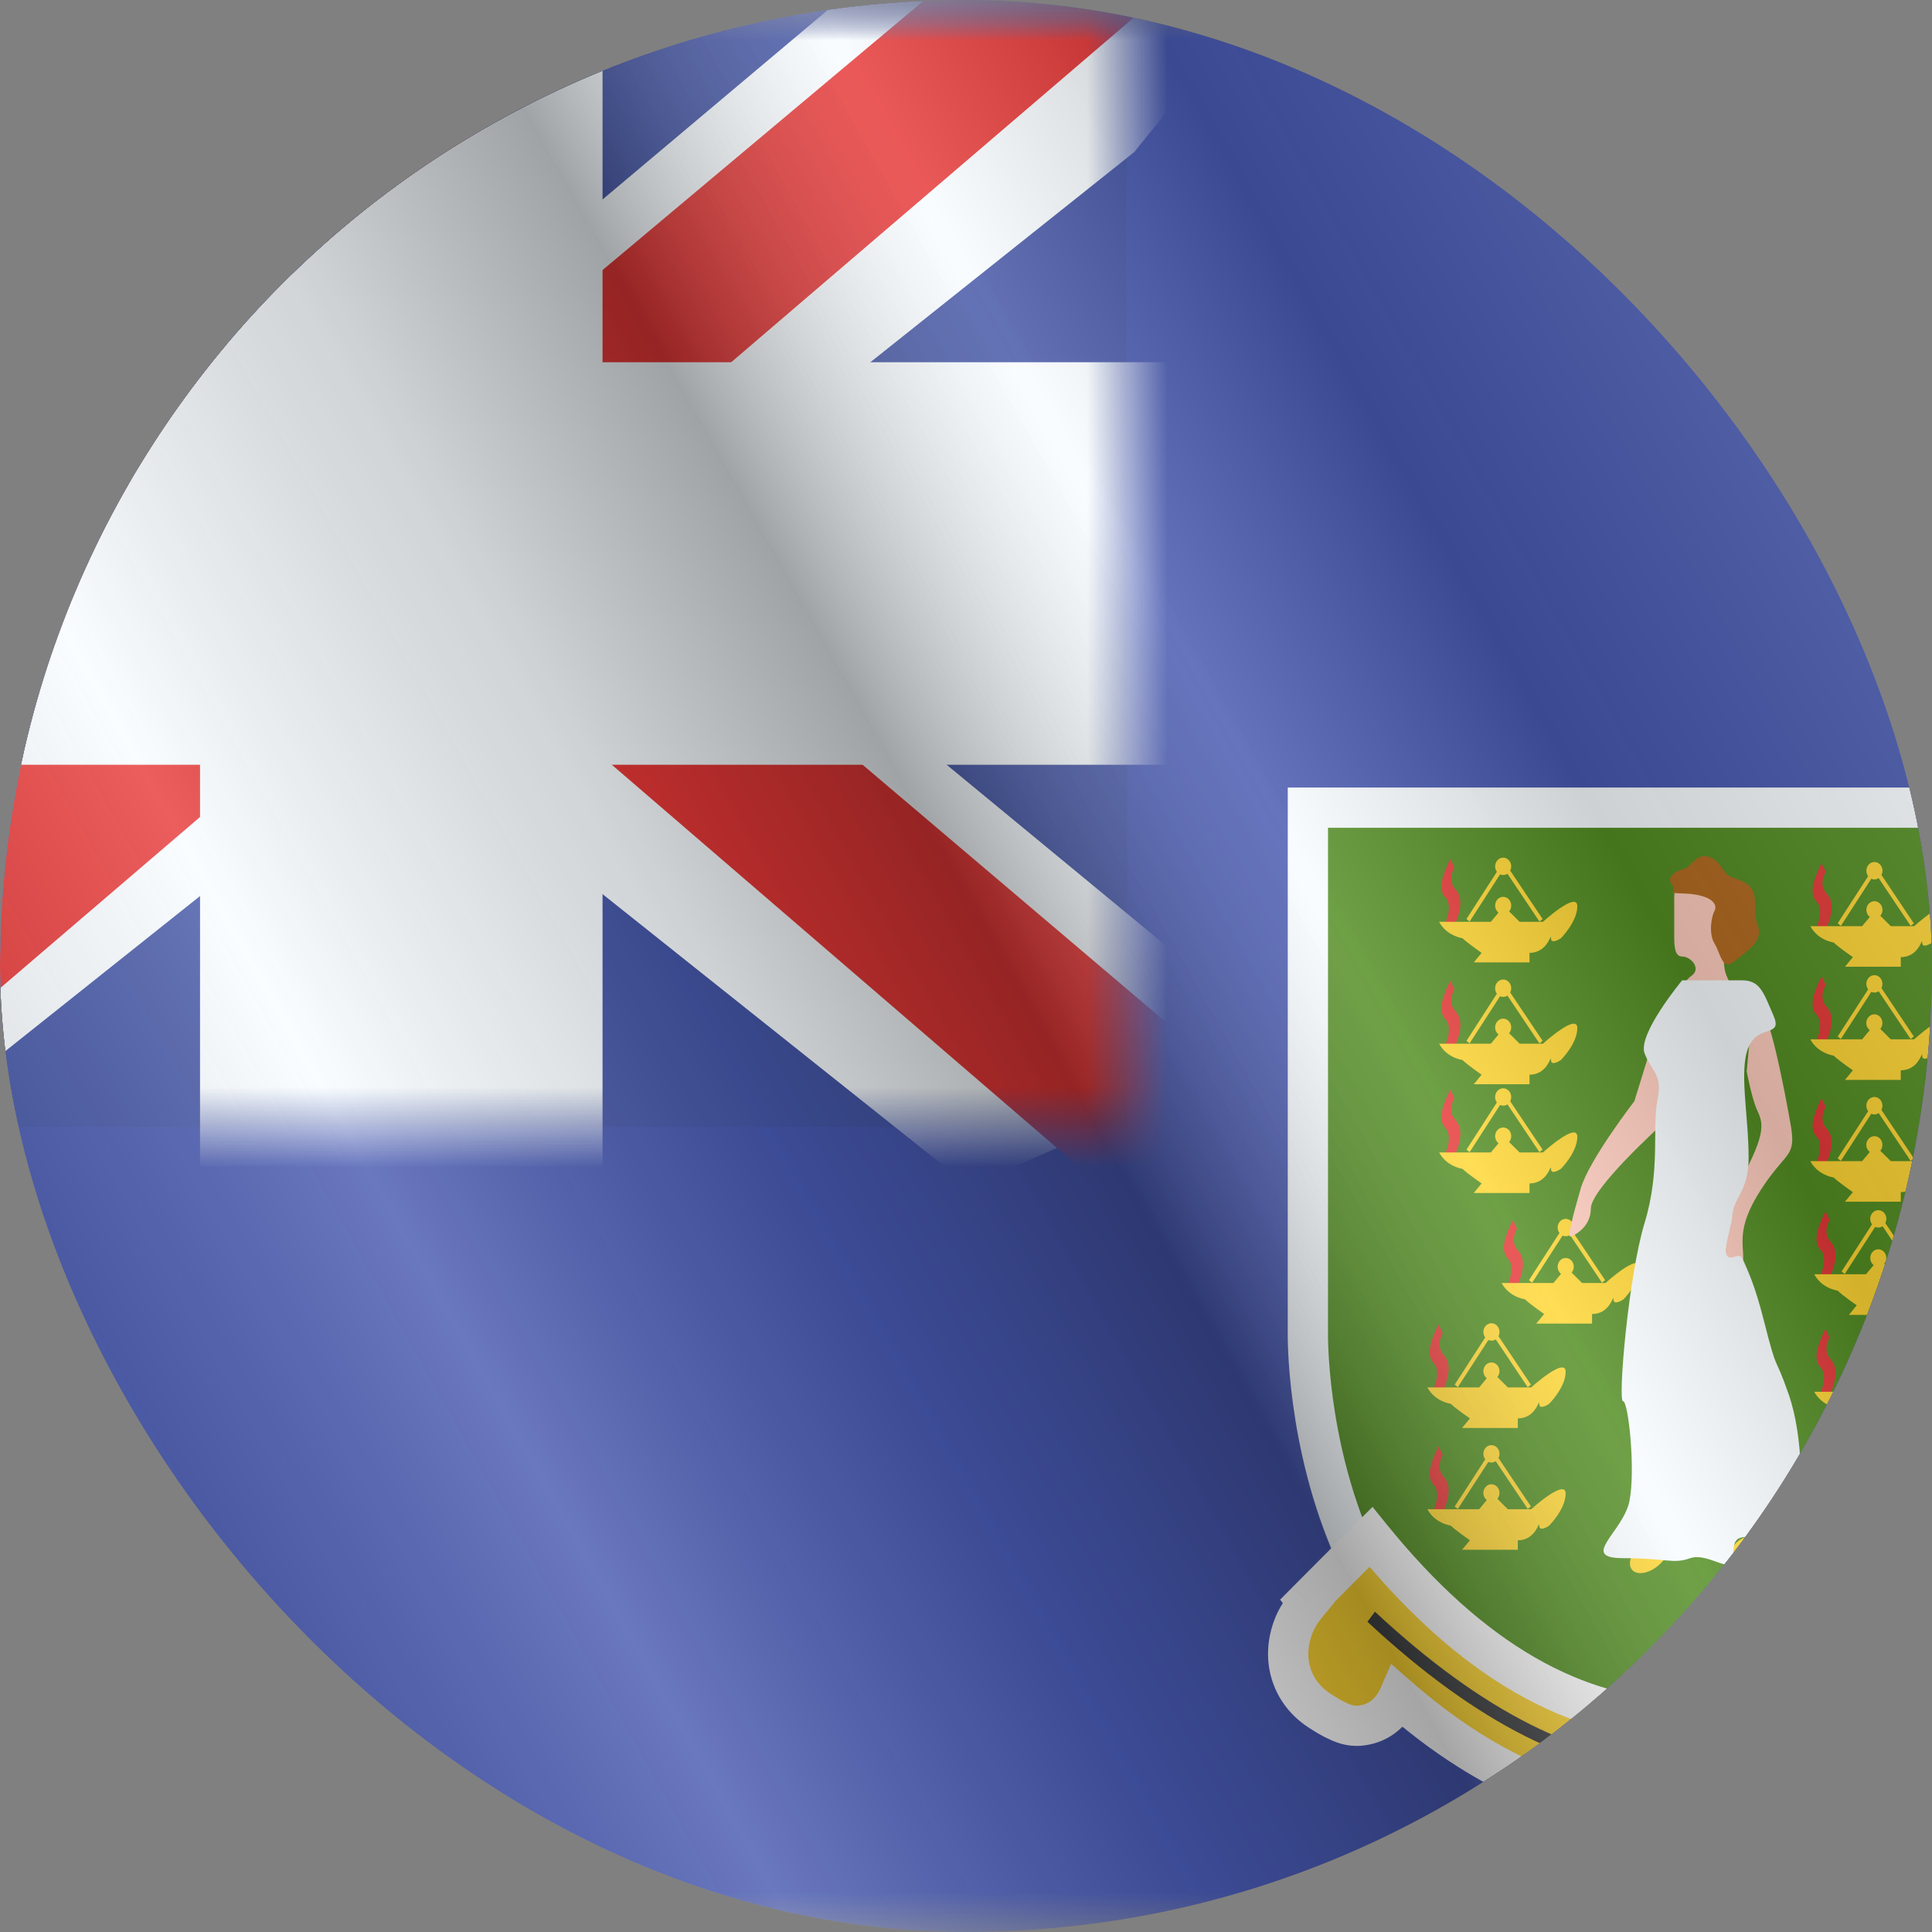 <svg width="24" height="24" viewBox="0 0 24 24" fill="none" xmlns="http://www.w3.org/2000/svg">
<rect x="0" y="0" width="24" height="24" fill="#808080" stroke="none"/>
<g clip-path="url(#clip0_6144_24479)">
<g clip-path="url(#clip1_6144_24479)">
<mask id="mask0_6144_24479" style="mask-type:luminance" maskUnits="userSpaceOnUse" x="-4" y="0" width="32" height="24">
<rect x="-4" width="32" height="24" fill="white"/>
</mask>
<g mask="url(#mask0_6144_24479)">
<path fill-rule="evenodd" clip-rule="evenodd" d="M-4 0V24H28V0H-4Z" fill="#2E42A5"/>
<mask id="mask1_6144_24479" style="mask-type:luminance" maskUnits="userSpaceOnUse" x="-4" y="0" width="32" height="24">
<path fill-rule="evenodd" clip-rule="evenodd" d="M-4 0V24H28V0H-4Z" fill="white"/>
</mask>
<g mask="url(#mask1_6144_24479)">
<rect x="-4" width="18" height="14" fill="#2B409A"/>
<mask id="mask2_6144_24479" style="mask-type:luminance" maskUnits="userSpaceOnUse" x="-4" y="0" width="18" height="14">
<rect x="-4" width="18" height="14" fill="white"/>
</mask>
<g mask="url(#mask2_6144_24479)">
<path d="M-6.004 13L-2.043 14.737L14.09 1.889L16.179 -0.693L11.944 -1.273L5.363 4.263L0.067 7.994L-6.004 13Z" fill="#F7FCFF"/>
<path d="M-5.462 14.217L-3.444 15.225L15.429 -0.933H12.596L-5.462 14.217Z" fill="#E31D1C"/>
<path d="M16.004 13L12.043 14.737L-4.09 1.889L-6.179 -0.693L-1.943 -1.273L4.637 4.263L9.933 7.994L16.004 13Z" fill="#F7FCFF"/>
<path d="M15.869 13.873L13.851 14.881L5.815 7.963L3.432 7.19L-6.38 -0.684H-3.547L6.26 7.004L8.865 7.93L15.869 13.873Z" fill="#E31D1C"/>
<mask id="path-11-outside-1_6144_24479" maskUnits="userSpaceOnUse" x="-6" y="-2" width="22" height="18" fill="black">
<rect fill="white" x="-6" y="-2" width="22" height="18"/>
<path fill-rule="evenodd" clip-rule="evenodd" d="M5.985 0H3.985V6H-4V8H3.985V14H5.985V8H14V6H5.985V0Z"/>
</mask>
<path fill-rule="evenodd" clip-rule="evenodd" d="M5.985 0H3.985V6H-4V8H3.985V14H5.985V8H14V6H5.985V0Z" fill="#E31D1C"/>
<path d="M3.985 0V-1.5H2.485V0H3.985ZM5.985 0H7.485V-1.5H5.985V0ZM3.985 6V7.5H5.485V6H3.985ZM-4 6V4.5H-5.5V6H-4ZM-4 8H-5.5V9.5H-4V8ZM3.985 8H5.485V6.5H3.985V8ZM3.985 14H2.485V15.5H3.985V14ZM5.985 14V15.5H7.485V14H5.985ZM5.985 8V6.5H4.485V8H5.985ZM14 8V9.5H15.5V8H14ZM14 6H15.5V4.5H14V6ZM5.985 6H4.485V7.5H5.985V6ZM3.985 1.5H5.985V-1.5H3.985V1.5ZM5.485 6V0H2.485V6H5.485ZM-4 7.5H3.985V4.5H-4V7.5ZM-2.5 8V6H-5.5V8H-2.5ZM3.985 6.5H-4V9.5H3.985V6.5ZM5.485 14V8H2.485V14H5.485ZM5.985 12.5H3.985V15.5H5.985V12.5ZM4.485 8V14H7.485V8H4.485ZM14 6.5H5.985V9.5H14V6.5ZM12.5 6V8H15.5V6H12.5ZM5.985 7.5H14V4.5H5.985V7.5ZM4.485 0V6H7.485V0H4.485Z" fill="#F7FCFF" mask="url(#path-11-outside-1_6144_24479)"/>
</g>
<path fill-rule="evenodd" clip-rule="evenodd" d="M16.247 10.033V16.562C16.247 16.562 16.15 21.964 21.129 21.964C26.107 21.964 26.107 16.562 26.107 16.562V10.033H16.247Z" fill="#3B7E05" stroke="#F7FCFF" stroke-width="0.5"/>
<path fill-rule="evenodd" clip-rule="evenodd" d="M16.237 19.889L17.03 19.093C18.27 20.623 19.574 21.369 20.96 21.369C22.346 21.369 23.649 20.624 24.887 19.093L25.338 19.545L25.357 19.517C25.633 19.751 25.815 19.969 25.902 20.223C26.045 20.635 25.893 21.032 25.559 21.241C25.477 21.293 25.411 21.331 25.352 21.358C25.217 21.421 25.109 21.448 24.948 21.403C24.784 21.357 24.646 21.23 24.574 21.057C23.449 22.052 22.242 22.558 20.96 22.558C19.689 22.558 18.491 22.06 17.373 21.082C17.299 21.253 17.159 21.376 16.995 21.419C16.833 21.461 16.725 21.432 16.591 21.367C16.533 21.338 16.468 21.3 16.386 21.246C16.057 21.031 15.912 20.632 16.061 20.222C16.102 20.11 16.167 20.007 16.251 19.906C16.247 19.901 16.242 19.895 16.237 19.889Z" fill="#FFD018"/>
<path d="M17.03 19.093L17.225 18.935L17.05 18.719L16.853 18.916L17.03 19.093ZM16.237 19.889L16.06 19.712L15.902 19.872L16.043 20.046L16.237 19.889ZM24.887 19.093L25.064 18.916L24.867 18.719L24.692 18.936L24.887 19.093ZM25.338 19.545L25.161 19.722L25.375 19.937L25.545 19.685L25.338 19.545ZM25.357 19.517L25.519 19.326L25.306 19.146L25.15 19.377L25.357 19.517ZM25.902 20.223L26.139 20.141V20.141L25.902 20.223ZM25.559 21.241L25.426 21.03V21.03L25.559 21.241ZM25.352 21.358L25.247 21.131L25.352 21.358ZM24.948 21.403L24.88 21.643L24.948 21.403ZM24.574 21.057L24.806 20.962L24.672 20.637L24.409 20.869L24.574 21.057ZM17.373 21.082L17.538 20.894L17.281 20.669L17.144 20.982L17.373 21.082ZM16.995 21.419L16.932 21.177H16.932L16.995 21.419ZM16.591 21.367L16.701 21.142L16.701 21.142L16.591 21.367ZM16.386 21.246L16.25 21.456L16.25 21.456L16.386 21.246ZM16.061 20.222L16.296 20.308V20.308L16.061 20.222ZM16.251 19.906L16.443 20.067L16.576 19.909L16.445 19.749L16.251 19.906ZM16.853 18.916L16.06 19.712L16.414 20.065L17.207 19.269L16.853 18.916ZM20.96 21.119C19.676 21.119 18.436 20.432 17.225 18.935L16.836 19.25C18.103 20.815 19.472 21.619 20.96 21.619V21.119ZM24.692 18.936C23.482 20.432 22.244 21.119 20.96 21.119V21.619C22.448 21.619 23.816 20.815 25.081 19.25L24.692 18.936ZM25.515 19.369L25.064 18.916L24.71 19.269L25.161 19.722L25.515 19.369ZM25.15 19.377L25.131 19.405L25.545 19.685L25.564 19.657L25.15 19.377ZM26.139 20.141C26.03 19.826 25.809 19.572 25.519 19.326L25.196 19.708C25.457 19.929 25.6 20.112 25.666 20.304L26.139 20.141ZM25.692 21.453C26.125 21.181 26.319 20.663 26.139 20.141L25.666 20.304C25.771 20.608 25.661 20.882 25.426 21.03L25.692 21.453ZM25.458 21.584C25.53 21.551 25.606 21.507 25.692 21.453L25.426 21.03C25.347 21.079 25.292 21.11 25.247 21.131L25.458 21.584ZM24.88 21.643C24.989 21.674 25.092 21.683 25.195 21.669C25.294 21.654 25.381 21.62 25.458 21.584L25.247 21.131C25.189 21.158 25.153 21.169 25.125 21.174C25.099 21.177 25.067 21.177 25.015 21.162L24.88 21.643ZM24.343 21.152C24.441 21.39 24.635 21.575 24.88 21.643L25.015 21.162C24.932 21.139 24.85 21.071 24.806 20.962L24.343 21.152ZM20.96 22.808C22.314 22.808 23.578 22.271 24.74 21.244L24.409 20.869C23.32 21.832 22.17 22.308 20.96 22.308V22.808ZM17.209 21.27C18.363 22.281 19.618 22.808 20.96 22.808V22.308C19.76 22.308 18.619 21.84 17.538 20.894L17.209 21.27ZM17.059 21.66C17.303 21.596 17.5 21.417 17.602 21.182L17.144 20.982C17.097 21.089 17.015 21.155 16.932 21.177L17.059 21.66ZM16.482 21.591C16.558 21.629 16.644 21.664 16.744 21.68C16.846 21.696 16.949 21.689 17.059 21.66L16.932 21.177C16.88 21.191 16.847 21.19 16.822 21.186C16.794 21.182 16.759 21.17 16.701 21.142L16.482 21.591ZM16.25 21.456C16.335 21.512 16.41 21.557 16.482 21.591L16.701 21.142C16.656 21.12 16.601 21.088 16.523 21.037L16.25 21.456ZM15.826 20.136C15.637 20.655 15.822 21.176 16.25 21.456L16.523 21.037C16.291 20.886 16.186 20.609 16.296 20.308L15.826 20.136ZM16.06 19.746C15.962 19.862 15.879 19.99 15.826 20.136L16.296 20.308C16.324 20.23 16.372 20.152 16.443 20.067L16.06 19.746ZM16.043 20.046C16.048 20.052 16.053 20.058 16.057 20.064L16.445 19.749C16.441 19.743 16.436 19.737 16.431 19.732L16.043 20.046Z" fill="white"/>
<path fill-rule="evenodd" clip-rule="evenodd" d="M17.956 11.46L18.067 11.501C18.158 11.293 18.173 11.135 18.067 11.033L18.064 11.028C18.039 10.99 17.995 10.921 18.067 10.775L18.016 10.67C17.913 10.882 17.866 11.035 17.947 11.138L17.951 11.144L17.956 11.148C18.003 11.19 18.022 11.308 17.956 11.46ZM17.956 12.974L18.067 13.015C18.158 12.807 18.173 12.648 18.067 12.547L18.064 12.542C18.039 12.503 17.995 12.435 18.067 12.289L18.016 12.184C17.913 12.396 17.866 12.549 17.947 12.652L17.951 12.657L17.956 12.662C18.003 12.704 18.022 12.822 17.956 12.974ZM18.067 14.366L17.956 14.325C18.022 14.173 18.003 14.055 17.956 14.013L17.951 14.008L17.947 14.003C17.866 13.9 17.913 13.747 18.016 13.535L18.067 13.64C17.995 13.786 18.039 13.855 18.064 13.893L18.067 13.898C18.173 14 18.158 14.158 18.067 14.366ZM18.733 15.947L18.844 15.988C18.935 15.78 18.95 15.621 18.844 15.52L18.841 15.515C18.816 15.476 18.772 15.408 18.844 15.261L18.793 15.157C18.689 15.369 18.642 15.522 18.724 15.625L18.728 15.63L18.733 15.634C18.779 15.677 18.799 15.795 18.733 15.947ZM17.921 17.285L17.81 17.244C17.877 17.092 17.857 16.974 17.81 16.932L17.805 16.927L17.801 16.922C17.72 16.819 17.767 16.666 17.87 16.454L17.921 16.559C17.85 16.705 17.894 16.774 17.919 16.812L17.921 16.817C18.027 16.919 18.012 17.077 17.921 17.285ZM17.81 18.758L17.921 18.799C18.012 18.591 18.027 18.432 17.921 18.331L17.919 18.326C17.894 18.287 17.85 18.219 17.921 18.072L17.87 17.968C17.767 18.18 17.72 18.332 17.801 18.436L17.805 18.441L17.81 18.445C17.857 18.488 17.877 18.605 17.81 18.758ZM22.727 18.799L22.616 18.758C22.683 18.605 22.663 18.488 22.616 18.445L22.611 18.441L22.607 18.436C22.526 18.332 22.573 18.18 22.676 17.968L22.727 18.072C22.656 18.219 22.7 18.287 22.724 18.326L22.727 18.331C22.833 18.432 22.818 18.591 22.727 18.799ZM22.616 17.298L22.727 17.339C22.818 17.131 22.833 16.973 22.727 16.871L22.724 16.866C22.7 16.828 22.656 16.759 22.727 16.613L22.676 16.508C22.573 16.72 22.526 16.873 22.607 16.976L22.611 16.981L22.616 16.986C22.663 17.028 22.683 17.146 22.616 17.298ZM22.727 15.88L22.616 15.839C22.683 15.687 22.663 15.569 22.616 15.526L22.611 15.522L22.607 15.517C22.526 15.414 22.573 15.261 22.676 15.049L22.727 15.153C22.656 15.3 22.7 15.368 22.724 15.407L22.727 15.412C22.833 15.513 22.818 15.672 22.727 15.88ZM22.567 14.433L22.679 14.474C22.77 14.266 22.785 14.108 22.679 14.006L22.676 14.002C22.651 13.963 22.607 13.894 22.679 13.748L22.628 13.643C22.524 13.855 22.477 14.008 22.558 14.111L22.563 14.117L22.567 14.121C22.614 14.163 22.634 14.281 22.567 14.433ZM22.679 12.961L22.567 12.92C22.634 12.768 22.614 12.65 22.567 12.607L22.563 12.603L22.558 12.598C22.477 12.495 22.524 12.342 22.628 12.13L22.679 12.235C22.607 12.381 22.651 12.449 22.676 12.488L22.679 12.493C22.785 12.594 22.77 12.753 22.679 12.961ZM22.567 11.514L22.679 11.555C22.77 11.347 22.785 11.189 22.679 11.087C22.678 11.086 22.677 11.084 22.676 11.082C22.651 11.044 22.607 10.976 22.679 10.829L22.628 10.725C22.524 10.936 22.477 11.089 22.558 11.192L22.563 11.198L22.567 11.202C22.614 11.244 22.634 11.362 22.567 11.514Z" fill="#E31D1C"/>
<path fill-rule="evenodd" clip-rule="evenodd" d="M18.76 10.815C18.768 10.8 18.773 10.781 18.773 10.762C18.773 10.703 18.728 10.654 18.673 10.654C18.618 10.654 18.573 10.703 18.573 10.762C18.573 10.788 18.581 10.812 18.595 10.83L18.217 11.416L18.256 11.448L18.634 10.862C18.646 10.868 18.659 10.87 18.673 10.87C18.692 10.87 18.71 10.864 18.726 10.854L19.124 11.448L19.163 11.416L18.76 10.815ZM18.747 11.322C18.763 11.303 18.773 11.277 18.773 11.249C18.773 11.189 18.728 11.141 18.673 11.141C18.618 11.141 18.573 11.189 18.573 11.249C18.573 11.285 18.59 11.318 18.615 11.337L18.52 11.451H17.878C17.878 11.451 17.948 11.612 18.167 11.655C18.234 11.718 18.405 11.837 18.405 11.837L18.308 11.955H19V11.837C19.169 11.835 19.232 11.702 19.255 11.655C19.264 11.635 19.267 11.63 19.267 11.655C19.267 11.74 19.39 11.655 19.39 11.655C19.39 11.655 19.594 11.451 19.594 11.257C19.594 11.063 19.167 11.451 19.167 11.451H18.877L18.747 11.322ZM17.878 12.965H18.52L18.615 12.851C18.59 12.831 18.573 12.799 18.573 12.762C18.573 12.703 18.618 12.654 18.673 12.654C18.728 12.654 18.773 12.703 18.773 12.762C18.773 12.79 18.763 12.816 18.747 12.835L18.877 12.965H19.167C19.167 12.965 19.594 12.577 19.594 12.771C19.594 12.965 19.39 13.168 19.39 13.168C19.39 13.168 19.267 13.253 19.267 13.168C19.267 13.143 19.264 13.148 19.255 13.168C19.232 13.216 19.169 13.349 19 13.35V13.469H18.308L18.405 13.35C18.405 13.35 18.234 13.232 18.167 13.168C17.948 13.126 17.878 12.965 17.878 12.965ZM18.76 12.329C18.768 12.313 18.773 12.295 18.773 12.276C18.773 12.216 18.728 12.168 18.673 12.168C18.618 12.168 18.573 12.216 18.573 12.276C18.573 12.302 18.581 12.325 18.595 12.344L18.217 12.93L18.256 12.961L18.634 12.376C18.646 12.381 18.659 12.384 18.673 12.384C18.692 12.384 18.71 12.378 18.726 12.368L19.124 12.962L19.163 12.929L18.76 12.329ZM17.878 14.316H18.52L18.615 14.202C18.59 14.182 18.573 14.15 18.573 14.114C18.573 14.054 18.618 14.006 18.673 14.006C18.728 14.006 18.773 14.054 18.773 14.114C18.773 14.142 18.763 14.168 18.747 14.187L18.877 14.316H19.167C19.167 14.316 19.594 13.928 19.594 14.122C19.594 14.316 19.39 14.52 19.39 14.52C19.39 14.52 19.267 14.605 19.267 14.52C19.267 14.495 19.264 14.5 19.255 14.519C19.232 14.567 19.169 14.7 19 14.701V14.82H18.308L18.405 14.701C18.405 14.701 18.234 14.583 18.167 14.52C17.948 14.477 17.878 14.316 17.878 14.316ZM18.76 13.68C18.768 13.664 18.773 13.646 18.773 13.627C18.773 13.568 18.728 13.519 18.673 13.519C18.618 13.519 18.573 13.568 18.573 13.627C18.573 13.653 18.581 13.677 18.595 13.695L18.217 14.281L18.256 14.313L18.634 13.727C18.646 13.732 18.659 13.735 18.673 13.735C18.692 13.735 18.71 13.729 18.726 13.719L19.124 14.313L19.163 14.281L18.76 13.68ZM18.654 15.938H19.297L19.392 15.824C19.366 15.804 19.35 15.772 19.35 15.735C19.35 15.676 19.394 15.627 19.45 15.627C19.505 15.627 19.55 15.676 19.55 15.735C19.55 15.764 19.54 15.789 19.523 15.808L19.653 15.938H19.944C19.944 15.938 20.371 15.55 20.371 15.744C20.371 15.938 20.167 16.141 20.167 16.141C20.167 16.141 20.043 16.226 20.043 16.141C20.043 16.116 20.041 16.121 20.032 16.141C20.009 16.189 19.946 16.322 19.777 16.323V16.442H19.084L19.182 16.323C19.182 16.323 19.011 16.205 18.944 16.141C18.725 16.099 18.654 15.938 18.654 15.938ZM19.537 15.302C19.545 15.286 19.55 15.268 19.55 15.249C19.55 15.189 19.505 15.141 19.45 15.141C19.394 15.141 19.35 15.189 19.35 15.249C19.35 15.275 19.358 15.298 19.372 15.317L18.993 15.903L19.033 15.934L19.411 15.349C19.423 15.354 19.436 15.357 19.45 15.357C19.469 15.357 19.487 15.351 19.503 15.341L19.901 15.935L19.939 15.902L19.537 15.302ZM17.732 17.235H18.375L18.469 17.121C18.444 17.101 18.427 17.069 18.427 17.033C18.427 16.973 18.472 16.925 18.527 16.925C18.582 16.925 18.627 16.973 18.627 17.033C18.627 17.061 18.617 17.086 18.601 17.106L18.731 17.235H19.021C19.021 17.235 19.449 16.847 19.449 17.041C19.449 17.235 19.244 17.439 19.244 17.439C19.244 17.439 19.121 17.523 19.121 17.439C19.121 17.414 19.119 17.419 19.109 17.438C19.087 17.486 19.023 17.619 18.855 17.62V17.739H18.162L18.26 17.62C18.26 17.62 18.088 17.502 18.022 17.439C17.802 17.396 17.732 17.235 17.732 17.235ZM18.615 16.599C18.623 16.583 18.627 16.565 18.627 16.546C18.627 16.486 18.582 16.438 18.527 16.438C18.472 16.438 18.427 16.486 18.427 16.546C18.427 16.572 18.436 16.596 18.45 16.614L18.071 17.2L18.11 17.232L18.489 16.646C18.5 16.651 18.514 16.654 18.527 16.654C18.547 16.654 18.565 16.648 18.58 16.638L18.978 17.232L19.017 17.2L18.615 16.599ZM17.732 18.748H18.375L18.469 18.634C18.444 18.615 18.427 18.583 18.427 18.546C18.427 18.486 18.472 18.438 18.527 18.438C18.582 18.438 18.627 18.486 18.627 18.546C18.627 18.574 18.617 18.6 18.601 18.619L18.731 18.748H19.021C19.021 18.748 19.449 18.36 19.449 18.554C19.449 18.748 19.244 18.952 19.244 18.952C19.244 18.952 19.121 19.037 19.121 18.952C19.121 18.927 19.119 18.932 19.109 18.952C19.087 18.999 19.023 19.133 18.855 19.134V19.252H18.162L18.26 19.134C18.26 19.134 18.088 19.015 18.022 18.952C17.802 18.909 17.732 18.748 17.732 18.748ZM18.615 18.112C18.623 18.097 18.627 18.079 18.627 18.06C18.627 18 18.582 17.952 18.527 17.952C18.472 17.952 18.427 18 18.427 18.06C18.427 18.085 18.436 18.109 18.45 18.128L18.071 18.714L18.11 18.745L18.489 18.16C18.5 18.165 18.514 18.168 18.527 18.168C18.547 18.168 18.565 18.162 18.58 18.151L18.978 18.745L19.017 18.713L18.615 18.112ZM22.538 18.748H23.18L23.275 18.634C23.25 18.615 23.233 18.583 23.233 18.546C23.233 18.486 23.278 18.438 23.333 18.438C23.388 18.438 23.433 18.486 23.433 18.546C23.433 18.574 23.423 18.6 23.407 18.619L23.537 18.748H23.827C23.827 18.748 24.255 18.36 24.255 18.554C24.255 18.748 24.05 18.952 24.05 18.952C24.05 18.952 23.927 19.037 23.927 18.952C23.927 18.927 23.924 18.932 23.915 18.952C23.893 18.999 23.829 19.133 23.66 19.134V19.252H22.968L23.065 19.134C23.065 19.134 22.894 19.015 22.828 18.952C22.608 18.909 22.538 18.748 22.538 18.748ZM23.42 18.112C23.428 18.097 23.433 18.079 23.433 18.06C23.433 18 23.388 17.952 23.333 17.952C23.278 17.952 23.233 18 23.233 18.06C23.233 18.085 23.241 18.109 23.255 18.128L22.877 18.714L22.916 18.745L23.294 18.16C23.306 18.165 23.319 18.168 23.333 18.168C23.352 18.168 23.371 18.162 23.386 18.151L23.784 18.745L23.823 18.713L23.42 18.112ZM22.538 17.289H23.18L23.275 17.175C23.25 17.155 23.233 17.123 23.233 17.087C23.233 17.027 23.278 16.979 23.333 16.979C23.388 16.979 23.433 17.027 23.433 17.087C23.433 17.115 23.423 17.14 23.407 17.16L23.537 17.289H23.827C23.827 17.289 24.255 16.901 24.255 17.095C24.255 17.289 24.05 17.492 24.05 17.492C24.05 17.492 23.927 17.578 23.927 17.492C23.927 17.468 23.924 17.473 23.915 17.492C23.893 17.54 23.829 17.673 23.66 17.674V17.793H22.968L23.065 17.674C23.065 17.674 22.894 17.556 22.828 17.492C22.608 17.45 22.538 17.289 22.538 17.289ZM23.42 16.653C23.428 16.637 23.433 16.619 23.433 16.6C23.433 16.541 23.388 16.492 23.333 16.492C23.278 16.492 23.233 16.541 23.233 16.6C23.233 16.626 23.241 16.65 23.255 16.668L22.877 17.254L22.916 17.286L23.294 16.7C23.306 16.705 23.319 16.708 23.333 16.708C23.352 16.708 23.371 16.702 23.386 16.692L23.784 17.286L23.823 17.254L23.42 16.653ZM22.538 15.829H23.18L23.275 15.716C23.25 15.696 23.233 15.664 23.233 15.627C23.233 15.568 23.278 15.519 23.333 15.519C23.388 15.519 23.433 15.568 23.433 15.627C23.433 15.655 23.423 15.681 23.407 15.7L23.537 15.829H23.827C23.827 15.829 24.255 15.441 24.255 15.636C24.255 15.829 24.05 16.033 24.05 16.033C24.05 16.033 23.927 16.118 23.927 16.033C23.927 16.008 23.924 16.013 23.915 16.033C23.893 16.08 23.829 16.214 23.66 16.215V16.334H22.968L23.065 16.215C23.065 16.215 22.894 16.097 22.828 16.033C22.608 15.991 22.538 15.829 22.538 15.829ZM23.42 15.193C23.428 15.178 23.433 15.16 23.433 15.141C23.433 15.081 23.388 15.033 23.333 15.033C23.278 15.033 23.233 15.081 23.233 15.141C23.233 15.166 23.241 15.19 23.255 15.209L22.877 15.795L22.916 15.826L23.294 15.241C23.306 15.246 23.319 15.249 23.333 15.249C23.352 15.249 23.371 15.243 23.386 15.232L23.784 15.827L23.823 15.794L23.42 15.193ZM22.489 14.424H23.132L23.227 14.31C23.201 14.29 23.184 14.258 23.184 14.222C23.184 14.162 23.229 14.114 23.285 14.114C23.34 14.114 23.384 14.162 23.384 14.222C23.384 14.25 23.375 14.276 23.358 14.295L23.488 14.424H23.778C23.778 14.424 24.206 14.036 24.206 14.23C24.206 14.424 24.002 14.628 24.002 14.628C24.002 14.628 23.878 14.713 23.878 14.628C23.878 14.603 23.876 14.608 23.867 14.627C23.844 14.675 23.781 14.808 23.612 14.809V14.928H22.919L23.017 14.809C23.017 14.809 22.846 14.691 22.779 14.628C22.56 14.585 22.489 14.424 22.489 14.424ZM23.372 13.788C23.38 13.772 23.384 13.755 23.384 13.735C23.384 13.676 23.34 13.627 23.285 13.627C23.229 13.627 23.184 13.676 23.184 13.735C23.184 13.761 23.193 13.785 23.207 13.803L22.828 14.389L22.868 14.421L23.246 13.835C23.258 13.841 23.271 13.844 23.285 13.844C23.304 13.844 23.322 13.838 23.337 13.827L23.735 14.421L23.774 14.389L23.372 13.788ZM22.489 12.911H23.132L23.227 12.797C23.201 12.777 23.184 12.745 23.184 12.708C23.184 12.649 23.229 12.6 23.285 12.6C23.34 12.6 23.384 12.649 23.384 12.708C23.384 12.736 23.375 12.762 23.358 12.781L23.488 12.911H23.778C23.778 12.911 24.206 12.523 24.206 12.717C24.206 12.911 24.002 13.114 24.002 13.114C24.002 13.114 23.878 13.199 23.878 13.114C23.878 13.089 23.876 13.094 23.867 13.114C23.844 13.162 23.781 13.295 23.612 13.296V13.415H22.919L23.017 13.296C23.017 13.296 22.846 13.178 22.779 13.114C22.56 13.072 22.489 12.911 22.489 12.911ZM23.372 12.274C23.38 12.259 23.384 12.241 23.384 12.222C23.384 12.162 23.34 12.114 23.285 12.114C23.229 12.114 23.184 12.162 23.184 12.222C23.184 12.248 23.193 12.271 23.207 12.29L22.828 12.876L22.868 12.907L23.246 12.322C23.258 12.327 23.271 12.33 23.285 12.33C23.304 12.33 23.322 12.324 23.337 12.314L23.735 12.908L23.774 12.875L23.372 12.274Z" fill="#FFD018"/>
<path fill-rule="evenodd" clip-rule="evenodd" d="M20.64 12.586L20.303 13.679C20.303 13.679 19.74 14.408 19.636 14.765C19.532 15.123 19.475 15.36 19.504 15.36C19.532 15.36 19.762 15.258 19.762 15.012C19.762 14.765 20.64 13.973 20.64 13.973L20.902 12.586H20.64Z" fill="#FFC6B5"/>
<path fill-rule="evenodd" clip-rule="evenodd" d="M23.372 10.869C23.38 10.853 23.385 10.835 23.385 10.816C23.385 10.757 23.34 10.708 23.285 10.708C23.229 10.708 23.185 10.757 23.185 10.816C23.185 10.842 23.193 10.866 23.207 10.884L22.828 11.47L22.868 11.502L23.246 10.916C23.258 10.921 23.271 10.925 23.285 10.925C23.304 10.925 23.322 10.918 23.337 10.908L23.735 11.502L23.774 11.47L23.372 10.869ZM23.358 11.376C23.375 11.357 23.385 11.331 23.385 11.303C23.385 11.243 23.34 11.195 23.285 11.195C23.229 11.195 23.185 11.243 23.185 11.303C23.185 11.339 23.201 11.371 23.227 11.391L23.132 11.505H22.489C22.489 11.505 22.56 11.666 22.779 11.709C22.846 11.772 23.017 11.89 23.017 11.89L22.919 12.009H23.612V11.89C23.781 11.889 23.844 11.756 23.867 11.708C23.876 11.689 23.878 11.684 23.878 11.709C23.878 11.794 24.002 11.709 24.002 11.709C24.002 11.709 24.206 11.505 24.206 11.311C24.206 11.117 23.779 11.505 23.779 11.505H23.488L23.358 11.376Z" fill="#FFD018"/>
<path fill-rule="evenodd" clip-rule="evenodd" d="M21.46 12.148C21.47 12.168 21.477 12.183 21.477 12.204C21.477 12.267 21.209 12.36 21.017 12.36C20.824 12.36 20.899 12.204 21.017 12.118C21.134 12.031 21.007 11.883 20.899 11.883C20.797 11.883 20.798 11.738 20.798 11.622C20.798 11.616 20.798 11.61 20.798 11.604V11.152C20.798 10.97 20.847 10.991 20.941 11.032C20.996 11.056 21.067 11.086 21.153 11.086C21.296 11.086 21.304 11.12 21.326 11.209C21.339 11.264 21.357 11.339 21.413 11.44C21.503 11.601 21.485 11.638 21.456 11.697C21.437 11.736 21.413 11.784 21.413 11.883C21.413 12.049 21.441 12.108 21.46 12.148ZM21.698 13.309L21.755 12.694C21.755 12.694 21.698 12.469 21.831 12.469C21.964 12.469 22.17 13.544 22.245 13.976C22.293 14.251 22.249 14.303 22.122 14.45C22.051 14.534 21.953 14.648 21.831 14.85C21.628 15.186 21.641 15.383 21.651 15.533C21.658 15.633 21.663 15.713 21.601 15.799C21.458 15.998 21.4 15.809 21.343 15.625C21.338 15.611 21.334 15.597 21.33 15.584C21.275 15.411 21.524 14.888 21.694 14.532C21.716 14.486 21.736 14.442 21.755 14.403C21.915 14.06 21.9 13.941 21.831 13.798C21.762 13.654 21.698 13.309 21.698 13.309Z" fill="#FFC6B5"/>
<path fill-rule="evenodd" clip-rule="evenodd" d="M22.02 19.37C22.02 19.526 21.9 19.653 21.753 19.653C21.605 19.653 21.486 19.526 21.486 19.37C21.486 19.213 21.605 19.087 21.753 19.087C21.9 19.087 22.02 19.213 22.02 19.37ZM20.6 19.448C20.48 19.549 20.334 19.572 20.274 19.5C20.213 19.428 20.262 19.289 20.381 19.188C20.501 19.088 20.647 19.064 20.707 19.136C20.768 19.208 20.72 19.348 20.6 19.448Z" fill="#FFD018"/>
<path fill-rule="evenodd" clip-rule="evenodd" d="M20.951 10.785C20.951 10.785 20.674 10.841 20.766 10.98C20.859 11.119 20.645 11.083 20.951 11.101C21.257 11.119 21.341 11.23 21.299 11.313C21.257 11.395 21.224 11.599 21.299 11.722C21.373 11.845 21.397 12.059 21.529 11.952C21.661 11.845 21.915 11.698 21.837 11.505C21.759 11.313 21.868 11.089 21.699 10.98C21.529 10.872 21.491 10.938 21.394 10.785C21.297 10.632 21.154 10.589 21.053 10.687C20.951 10.785 20.951 10.785 20.951 10.785Z" fill="#A95601"/>
<path fill-rule="evenodd" clip-rule="evenodd" d="M20.896 12.178C20.896 12.178 20.338 12.85 20.43 13.086C20.521 13.323 20.657 13.336 20.589 13.672C20.521 14.009 20.631 14.529 20.43 15.191C20.228 15.853 20.096 17.406 20.162 17.406C20.228 17.406 20.32 18.264 20.241 18.649C20.162 19.034 19.611 19.356 20.162 19.356C20.713 19.356 20.778 19.433 20.998 19.356C21.218 19.28 21.531 19.576 21.531 19.356C21.531 19.137 21.554 19.092 21.722 19.092C21.89 19.092 21.881 19.092 22.03 19.092C22.179 19.092 22.373 19.23 22.373 18.902C22.373 18.574 22.41 17.869 22.22 17.322C22.03 16.775 22.094 17.124 21.908 16.392C21.798 15.959 21.713 15.787 21.646 15.635C21.6 15.531 21.468 15.714 21.437 15.551C21.426 15.495 21.516 15.171 21.517 15.129C21.523 14.869 21.722 14.825 21.722 14.378C21.722 13.86 21.598 13.29 21.722 13.005C21.846 12.72 22.152 12.891 22.03 12.614C21.908 12.336 21.869 12.178 21.64 12.178C21.411 12.178 20.896 12.178 20.896 12.178Z" fill="#F7FCFF"/>
<path d="M16.987 20.146L17.08 20.021C18.416 21.266 19.651 21.886 20.785 21.886C21.92 21.886 23.302 21.228 24.927 19.908L25.013 20.039C23.365 21.377 21.956 22.048 20.785 22.048C19.613 22.048 18.347 21.413 16.987 20.146Z" fill="#292B2E"/>
</g>
</g>
</g>
<g style="mix-blend-mode:hard-light" opacity="0.12">
<rect width="24" height="24" rx="12" fill="white"/>
</g>
<rect width="24" height="24" fill="url(#paint0_linear_6144_24479)" fill-opacity="0.64" style="mix-blend-mode:overlay"/>
</g>
<defs>
<linearGradient id="paint0_linear_6144_24479" x1="24" y1="1.19273e-06" x2="-4.487" y2="16.024" gradientUnits="userSpaceOnUse">
<stop stop-color="white" stop-opacity="0.3"/>
<stop offset="0.263" stop-opacity="0.27"/>
<stop offset="0.37" stop-color="white" stop-opacity="0.26"/>
<stop offset="0.487" stop-opacity="0.55"/>
<stop offset="0.594" stop-opacity="0.24"/>
<stop offset="0.736" stop-color="white" stop-opacity="0.3"/>
<stop offset="0.901" stop-color="#272727" stop-opacity="0.22"/>
<stop offset="1" stop-opacity="0.2"/>
</linearGradient>
<clipPath id="clip0_6144_24479">
<rect width="24" height="24" rx="12" fill="white"/>
</clipPath>
<clipPath id="clip1_6144_24479">
<rect width="24" height="24" fill="white"/>
</clipPath>
</defs>
</svg>
